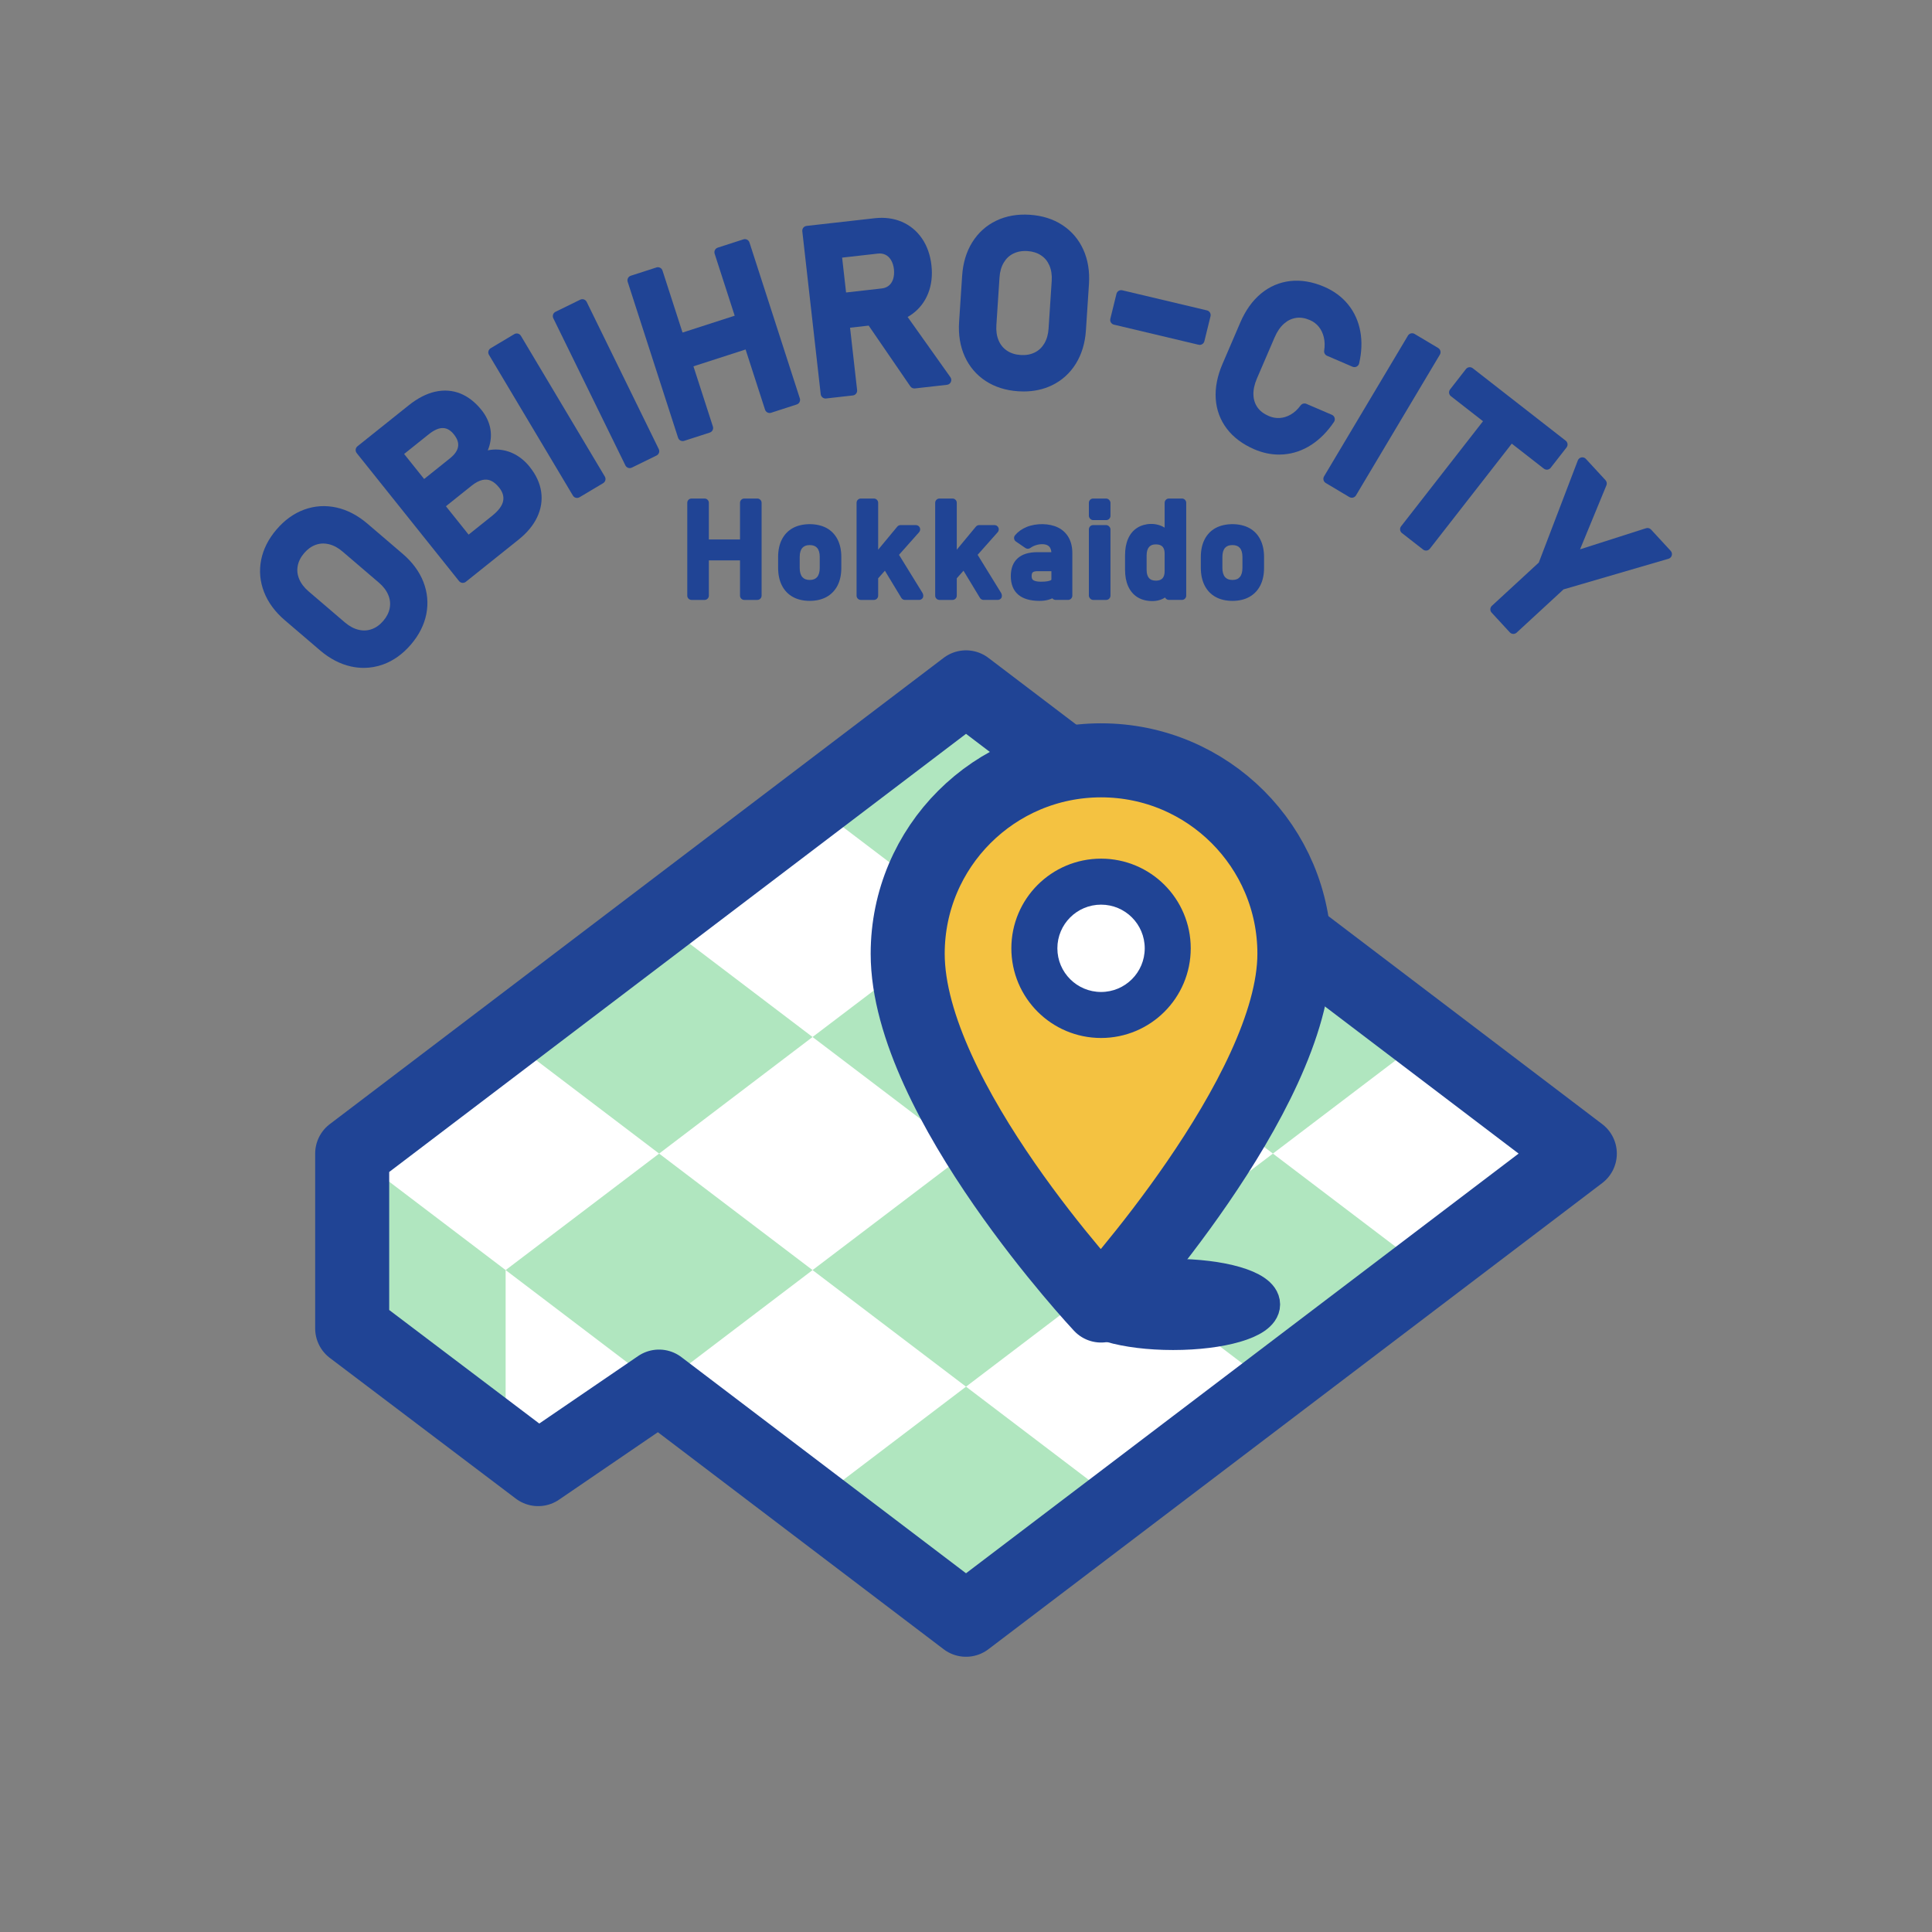 <?xml version="1.0" encoding="UTF-8"?>
<svg id="_レイヤー_1" xmlns="http://www.w3.org/2000/svg" version="1.1" viewBox="0 0 200 200">
  <rect x="0" y="0" width="200" height="200" fill="#808080" stroke="none"/>
  <!-- Generator: Adobe Illustrator 29.6.1, SVG Export Plug-In . SVG Version: 2.1.1 Build 9)  -->
  <defs>
    <style>
      .st0 {
        fill: #b0e6bf;
      }

      .st1 {
        fill: #fff;
      }

      .st2 {
        stroke-width: 7.664px;
      }

      .st2, .st3 {
        fill: none;
      }

      .st2, .st3, .st4 {
        stroke: #204495;
        stroke-linecap: round;
        stroke-linejoin: round;
      }

      .st5 {
        fill: #f4c241;
      }

      .st3 {
        stroke-width: 5.947px;
      }

      .st6, .st4 {
        fill: #204495;
      }

      .st4 {
        stroke-width: 4.205px;
      }
    </style>
  </defs>
  <g>
    <polygon class="st1" points="163.542 119.419 100.002 71.154 36.462 119.419 36.458 119.419 36.458 136.673 55.71 152.082 68.221 143.54 100.002 167.676 163.542 119.419"/>
    <polygon class="st0" points="100.002 71.154 84.115 83.222 100.002 95.29 115.885 83.222 100.002 71.154"/>
    <polygon class="st0" points="68.232 95.29 52.345 107.351 68.232 119.419 84.115 107.351 68.232 95.29"/>
    <polygon class="st0" points="100.002 95.29 84.115 107.351 100.002 119.419 115.888 107.351 100.002 95.29"/>
    <polygon class="st0" points="68.232 119.419 52.345 131.479 68.232 143.547 84.115 131.479 68.232 119.419"/>
    <polygon class="st0" points="36.461 119.419 36.458 137.517 52.343 149.577 52.343 131.479 36.461 119.419"/>
    <polygon class="st0" points="131.772 95.29 115.888 107.351 131.772 119.419 147.658 107.351 131.772 95.29"/>
    <polygon class="st0" points="100.002 119.419 84.115 131.479 100.002 143.547 115.888 131.479 100.002 119.419"/>
    <polygon class="st0" points="131.772 119.419 115.888 131.479 131.772 143.547 147.658 131.479 131.772 119.419"/>
    <polygon class="st0" points="84.115 155.615 100.002 167.676 115.888 155.615 100.002 143.547 84.115 155.615"/>
    <ellipse class="st4" cx="121.439" cy="135.034" rx="8.975" ry="2.617"/>
    <polygon class="st2" points="163.542 119.419 100.002 71.154 36.462 119.419 36.458 119.419 36.458 137.517 55.71 152.082 68.221 143.54 100.002 167.676 163.542 119.419"/>
    <g>
      <path class="st5" d="M133.997,98.728c0,14.516-20.014,36.419-20.014,36.419,0,0-20.019-21.355-20.019-36.419,0-11.057,8.963-20.019,20.019-20.019s20.014,8.963,20.014,20.019Z"/>
      <g>
        <path class="st2" d="M133.997,98.728c0,14.516-20.014,36.419-20.014,36.419,0,0-20.019-21.355-20.019-36.419,0-11.057,8.963-20.019,20.019-20.019s20.014,8.963,20.014,20.019Z"/>
        <path class="st3" d="M120.291,98.169c0,3.487-2.825,6.309-6.309,6.309s-6.313-2.821-6.313-6.309,2.827-6.309,6.313-6.309,6.309,2.821,6.309,6.309Z"/>
      </g>
      <path class="st1" d="M118.502,98.169c0,2.498-2.024,4.52-4.52,4.52s-4.523-2.021-4.523-4.52,2.025-4.52,4.523-4.52,4.52,2.021,4.52,4.52Z"/>
    </g>
  </g>
  <g>
    <path class="st6" d="M41.684,57.33l-3.653-3.125c-1.004-.859-2.083-1.42-3.205-1.667-1.136-.249-2.256-.177-3.333.215-1.067.39-2.032,1.083-2.869,2.061-.837.98-1.372,2.041-1.591,3.153-.221,1.124-.119,2.243.304,3.326.417,1.07,1.138,2.049,2.143,2.909l3.653,3.125c1.003.858,2.082,1.419,3.206,1.667.441.097.879.145,1.314.145.686,0,1.361-.12,2.02-.36,1.066-.389,2.031-1.082,2.868-2.06.836-.978,1.372-2.038,1.592-3.154.22-1.122.118-2.241-.304-3.327-.419-1.071-1.141-2.05-2.144-2.908ZM40.345,62.949c-.087.462-.311.906-.665,1.321-.356.416-.761.706-1.203.862-.439.155-.882.176-1.356.063-.484-.116-.959-.37-1.411-.756l-3.776-3.23c-.452-.388-.777-.817-.966-1.277-.187-.451-.234-.892-.148-1.35.088-.47.306-.902.666-1.323.353-.414.757-.703,1.201-.861.254-.09.51-.135.772-.135.191,0,.386.024.585.072.485.117.959.371,1.41.756l3.776,3.23c.451.386.776.815.967,1.277.185.449.233.89.147,1.349Z"/>
    <path class="st6" d="M54.842,48.336c-.487-.609-1.056-1.074-1.689-1.381-.642-.312-1.331-.448-2.047-.417-.204.011-.407.037-.61.079.068-.161.125-.323.171-.486.182-.642.201-1.289.057-1.924-.144-.622-.437-1.211-.87-1.754-.65-.812-1.388-1.389-2.191-1.714-.821-.331-1.704-.394-2.623-.188-.893.2-1.809.672-2.724,1.402l-5.312,4.247c-.104.083-.17.204-.185.335-.015.131.024.264.106.367l10.593,13.249c.083.104.204.17.335.185.019.002.037.003.055.003.113,0,.223-.038.312-.109l2.169-1.734h.001s3.297-2.637,3.297-2.637c.876-.701,1.522-1.48,1.918-2.316.406-.856.546-1.744.417-2.637-.128-.884-.518-1.739-1.182-2.569ZM45.867,44.313c.409.012.776.227,1.12.656.354.442.495.854.434,1.258-.063.414-.347.825-.843,1.222l-2.672,2.136-2.071-2.59,2.544-2.034c.552-.441,1.054-.668,1.489-.647ZM48.832,50.271c.39-.311.762-.506,1.105-.583.319-.071.607-.047.878.073.293.129.576.362.86.718.364.457.499.906.411,1.375-.092.491-.473,1.008-1.132,1.535l-2.444,1.954-2.349-2.937,2.67-2.135Z"/>
    <path class="st6" d="M53.922,34.764c-.068-.114-.178-.196-.307-.229-.129-.034-.265-.013-.379.056l-2.444,1.458c-.237.141-.314.448-.173.685l8.688,14.568c.068.114.179.196.307.229.041.01.082.015.123.015.089,0,.178-.024.256-.071l2.445-1.458c.237-.141.314-.448.173-.686l-8.688-14.568Z"/>
    <path class="st6" d="M60.734,31.253c-.122-.248-.421-.351-.669-.229l-2.558,1.252c-.119.059-.21.162-.253.287s-.034.263.024.382l7.462,15.233c.059.119.162.21.287.253.053.018.107.027.162.027.076,0,.151-.017.22-.051l2.556-1.252c.248-.122.351-.421.229-.669l-7.46-15.233Z"/>
    <path class="st6" d="M73.798,44.151l-2.013-6.229,5.398-1.744,2.013,6.229c.041.126.13.231.248.292.118.06.255.073.381.03l2.652-.858c.263-.085.407-.367.322-.629l-5.215-16.141c-.041-.126-.13-.231-.248-.292-.117-.06-.253-.071-.381-.03l-2.653.857c-.263.085-.407.367-.322.629l2.074,6.418-5.398,1.743-2.074-6.417c-.041-.126-.13-.231-.248-.292-.117-.06-.254-.072-.381-.03l-2.653.857c-.263.085-.407.367-.322.629l5.216,16.141c.041.126.13.231.248.292.071.036.149.055.228.055.052,0,.104-.008.154-.024l2.653-.857c.263-.085.407-.367.322-.629Z"/>
    <path class="st6" d="M85.148,41.144c.089.071.199.109.312.109.019,0,.038,0,.056-.003l2.771-.313c.132-.015.252-.082.335-.186.083-.104.121-.236.106-.368l-.73-6.458,1.927-.218,4.314,6.29c.104.152.285.231.468.214l3.328-.376c.176-.02.328-.131.4-.293s.054-.35-.049-.494l-4.428-6.233c.164-.093.322-.194.473-.305.751-.545,1.308-1.269,1.655-2.149.343-.867.456-1.849.334-2.916-.12-1.059-.448-1.986-.975-2.756-.536-.781-1.238-1.362-2.087-1.727-.841-.361-1.793-.486-2.827-.369l-4.249.48c-.006,0-.011,0-.017.001l-1.623.184s-.007,0-.011.001l-1.136.128c-.274.031-.472.279-.441.553l1.905,16.866c.015.132.082.252.186.335ZM91.659,26.371c.234.115.422.291.573.539.162.264.266.592.309.966.038.392.006.741-.093,1.038-.094.277-.238.491-.44.655-.201.164-.442.259-.735.292l-3.688.417-.408-3.608,3.688-.417c.3-.035.562.004.794.119Z"/>
    <path class="st6" d="M109.975,23.297c-.95-.622-2.083-.979-3.366-1.064-1.284-.086-2.454.122-3.478.613-1.031.494-1.867,1.246-2.484,2.235-.606.975-.958,2.138-1.046,3.458l-.316,4.796c-.086,1.319.111,2.519.586,3.566.479,1.059,1.209,1.914,2.167,2.54.951.622,2.085.979,3.368,1.064.188.012.371.019.554.019,1.068,0,2.05-.212,2.925-.632,1.032-.496,1.868-1.248,2.483-2.235.608-.979.96-2.143,1.046-3.458l.315-4.795c.087-1.319-.109-2.519-.585-3.566-.479-1.059-1.209-1.914-2.169-2.541ZM108.873,29.068l-.326,4.959c-.038.59-.188,1.107-.443,1.537-.249.417-.574.721-.993.927-.422.208-.908.297-1.458.258-.551-.036-1.012-.182-1.409-.447-.388-.259-.67-.602-.862-1.049-.197-.456-.277-.988-.238-1.582l.326-4.958c.038-.593.188-1.11.444-1.538.249-.418.574-.722.992-.927.362-.178.761-.266,1.211-.266.08,0,.162.003.245.008.545.035,1.019.185,1.41.447.389.258.671.601.863,1.048.197.459.277.992.238,1.583Z"/>
    <path class="st6" d="M124.677,35.32l.635-2.583c.032-.129.011-.266-.059-.38s-.182-.195-.312-.226l-8.764-2.08c-.268-.063-.535.101-.601.367l-.635,2.583c-.032.129-.011.266.059.38s.182.195.312.226l8.764,2.081c.038.009.077.014.115.014.226,0,.43-.153.485-.381Z"/>
    <path class="st6" d="M138.094,43.678c.083-.124.106-.277.064-.42-.042-.143-.146-.259-.282-.318l-2.638-1.133c-.212-.091-.462-.024-.6.163-.31.419-.644.728-1.022.945-.373.214-.745.331-1.138.355-.388.024-.764-.044-1.146-.208-.504-.216-.893-.515-1.156-.886-.265-.376-.402-.8-.421-1.299-.021-.517.099-1.082.355-1.681l1.84-4.276c.257-.599.584-1.076.973-1.416.378-.331.783-.524,1.237-.593.457-.07.929.004,1.439.224.368.158.677.389.919.688.246.304.422.67.522,1.087.102.433.114.898.039,1.385-.035.226.087.446.297.536l2.636,1.133c.135.058.291.054.423-.014.133-.067.229-.189.262-.333.271-1.173.311-2.291.119-3.321-.193-1.048-.616-1.98-1.256-2.771-.637-.786-1.471-1.405-2.479-1.839-1.207-.518-2.382-.718-3.498-.595-1.13.125-2.156.563-3.05,1.303-.878.728-1.599,1.736-2.141,2.998l-1.837,4.276c-.542,1.256-.778,2.473-.703,3.618.08,1.159.47,2.203,1.157,3.104.682.891,1.638,1.604,2.841,2.122.845.363,1.704.547,2.561.547.156,0,.312-.006.469-.019,1.012-.079,1.979-.414,2.875-.995.881-.573,1.668-1.369,2.337-2.365Z"/>
    <path class="st6" d="M149.11,36.332c-.032-.129-.114-.239-.229-.307l-2.445-1.457c-.235-.141-.543-.064-.686.174l-8.684,14.571c-.142.237-.063.544.174.686l2.445,1.458c.078.046.166.07.256.07.041,0,.082-.005.123-.015.128-.033.238-.115.307-.229l8.684-14.572c.067-.114.088-.25.055-.378Z"/>
    <path class="st6" d="M159.822,48.515c.105.081.239.117.369.102.132-.016.251-.084.333-.188l1.643-2.107c.17-.218.131-.532-.087-.702l-9.623-7.502c-.105-.082-.238-.118-.369-.102-.132.016-.251.084-.333.188l-1.643,2.108c-.17.218-.131.532.087.702l3.322,2.59-8.479,10.876c-.17.218-.131.532.087.702l2.188,1.707c.089.069.196.106.308.106.021,0,.041-.001.062-.004.132-.016.251-.084.333-.188l8.479-10.876,3.322,2.59Z"/>
    <path class="st6" d="M172.948,57.023l-2.033-2.204c-.131-.143-.336-.198-.52-.137l-6.829,2.185,2.731-6.63c.074-.18.037-.386-.095-.529l-2.033-2.205c-.117-.127-.286-.185-.462-.152-.17.033-.311.151-.372.313l-4.04,10.573-4.854,4.475c-.203.187-.216.503-.028.707l1.882,2.042c.09.098.215.155.347.161.007,0,.014,0,.021,0,.125,0,.246-.047.339-.132l4.854-4.476,10.865-3.171c.167-.048.296-.179.342-.346.047-.167.003-.346-.114-.473Z"/>
  </g>
  <g>
    <rect class="st6" x="112.72" y="51.608" width="2.235" height="2.234" rx=".443" ry=".443"/>
    <g>
      <path class="st6" d="M78.397,51.608h-1.348c-.245,0-.443.198-.443.443v3.794h-3.225v-3.794c0-.245-.198-.443-.443-.443h-1.348c-.245,0-.443.198-.443.443v9.61c0,.245.198.443.443.443h1.348c.245,0,.443-.198.443-.443v-3.648h3.225v3.648c0,.245.198.443.443.443h1.348c.245,0,.443-.198.443-.443v-9.61c0-.245-.198-.443-.443-.443Z"/>
      <path class="st6" d="M85.561,54.659c-.978-.532-2.504-.531-3.478,0-.502.275-.889.679-1.151,1.201-.253.504-.381,1.108-.381,1.795v1.117c0,.698.128,1.308.38,1.813.261.526.648.934,1.15,1.212,0,0,0,0,0,0,.487.268,1.073.404,1.741.404s1.251-.136,1.741-.405c.5-.276.886-.682,1.149-1.204.253-.503.381-1.11.381-1.802v-1.136c0-.687-.128-1.291-.381-1.795-.262-.522-.649-.925-1.152-1.202ZM84.859,57.657v1.136c0,.421-.093.741-.277.951,0,0,0,0,0,0-.171.196-.42.292-.759.292s-.59-.096-.761-.292c-.184-.21-.277-.53-.277-.951v-1.136c0-.42.092-.738.275-.942.172-.193.421-.288.763-.288s.59.094.762.287c.182.206.275.523.275.943Z"/>
      <path class="st6" d="M95.491,61.371l-2.426-3.936,2.079-2.341c.115-.13.144-.317.073-.476-.071-.159-.23-.261-.404-.261h-1.587c-.132,0-.257.059-.341.16l-1.978,2.386v-4.852c0-.245-.198-.443-.443-.443h-1.349c-.245,0-.443.198-.443.443v9.61c0,.245.198.443.443.443h1.349c.245,0,.443-.198.443-.443v-1.797l.697-.785,1.699,2.81c.08.133.224.214.379.214h1.467c.16,0,.308-.087.387-.227.004-.006.002-.014.005-.02.103-.248-.05-.485-.05-.485Z"/>
      <path class="st6" d="M103.629,61.371l-2.426-3.936,2.079-2.341c.115-.13.144-.317.073-.476-.071-.159-.23-.261-.404-.261h-1.587c-.132,0-.257.059-.341.16l-1.978,2.386v-4.852c0-.245-.198-.443-.443-.443h-1.349c-.245,0-.443.198-.443.443v9.61c0,.245.198.443.443.443h1.349c.245,0,.443-.198.443-.443v-1.797l.697-.785,1.699,2.81c.08.133.224.214.379.214h1.467c.16,0,.308-.087.387-.227.004-.006.002-.014.005-.02.103-.248-.05-.485-.05-.485Z"/>
      <path class="st6" d="M109.519,54.605c-.884-.438-2.237-.464-3.242-.053-.493.203-.896.491-1.2.858-.08.096-.115.221-.098.344s.086.234.189.304l.984.674c.155.106.362.102.513-.009.164-.121.356-.217.569-.285.523-.168,1.106-.142,1.37.132.134.14.21.333.231.59h-1.441c-.883,0-1.567.208-2.032.62-.48.426-.724,1.051-.724,1.858,0,.848.265,1.499.786,1.935h0c.498.417,1.232.629,2.18.629.324,0,.621-.035.886-.103.159-.042.308-.096.447-.162.081.101.206.166.345.166h1.282c.245,0,.443-.198.443-.443v-4.408c0-.612-.125-1.148-.372-1.593-.255-.459-.631-.814-1.116-1.054ZM108.84,60.003c-.005.022-.027.05-.112.087-.135.059-.414.128-.977.128-.465,0-.689-.091-.793-.167-.076-.055-.164-.152-.164-.415,0-.189.038-.32.113-.387.087-.078.262-.121.494-.121h1.439v.874Z"/>
      <rect class="st6" x="112.72" y="54.357" width="2.235" height="7.747" rx=".443" ry=".443"/>
      <path class="st6" d="M122.353,51.608h-1.347c-.245,0-.443.198-.443.443v2.572c-.884-.554-2.058-.477-2.832.011-.421.266-.745.654-.959,1.154-.204.472-.307,1.04-.307,1.69v1.514c0,.645.106,1.212.316,1.685.221.5.551.887.981,1.153,0,0,0,0,.002,0,.425.26.935.392,1.517.392.509,0,.954-.125,1.326-.371.071.149.223.252.4.252h1.347c.245,0,.443-.198.443-.443v-9.61c0-.245-.198-.443-.443-.443ZM120.171,59.997c-.132.074-.305.112-.514.112-.317,0-.548-.085-.706-.26-.168-.186-.253-.474-.253-.856v-1.494c0-.389.087-.684.256-.877.101-.115.283-.266.702-.266.211,0,.386.037.52.109.122.066.209.156.276.285.073.142.11.326.11.545v1.844c0,.222-.038.412-.113.564-.065.131-.155.227-.279.296Z"/>
      <path class="st6" d="M129.319,54.659c-.971-.53-2.497-.533-3.478,0-.5.274-.888.677-1.151,1.201-.253.504-.381,1.108-.381,1.795v1.117c0,.696.128,1.305.381,1.814.263.527.65.935,1.15,1.212h.002c.488.269,1.074.405,1.74.405s1.253-.136,1.741-.405c.501-.277.888-.682,1.149-1.203.253-.503.382-1.11.382-1.802v-1.136c0-.688-.129-1.292-.382-1.796-.262-.523-.65-.927-1.151-1.201ZM128.617,57.657v1.136c0,.42-.093.74-.278.951-.175.199-.416.292-.76.292-.34,0-.588-.096-.76-.292-.183-.211-.277-.531-.277-.951v-1.136c0-.42.093-.737.273-.942.173-.194.422-.288.763-.288.343,0,.592.094.763.287.183.206.275.523.275.943Z"/>
    </g>
  </g>
</svg>